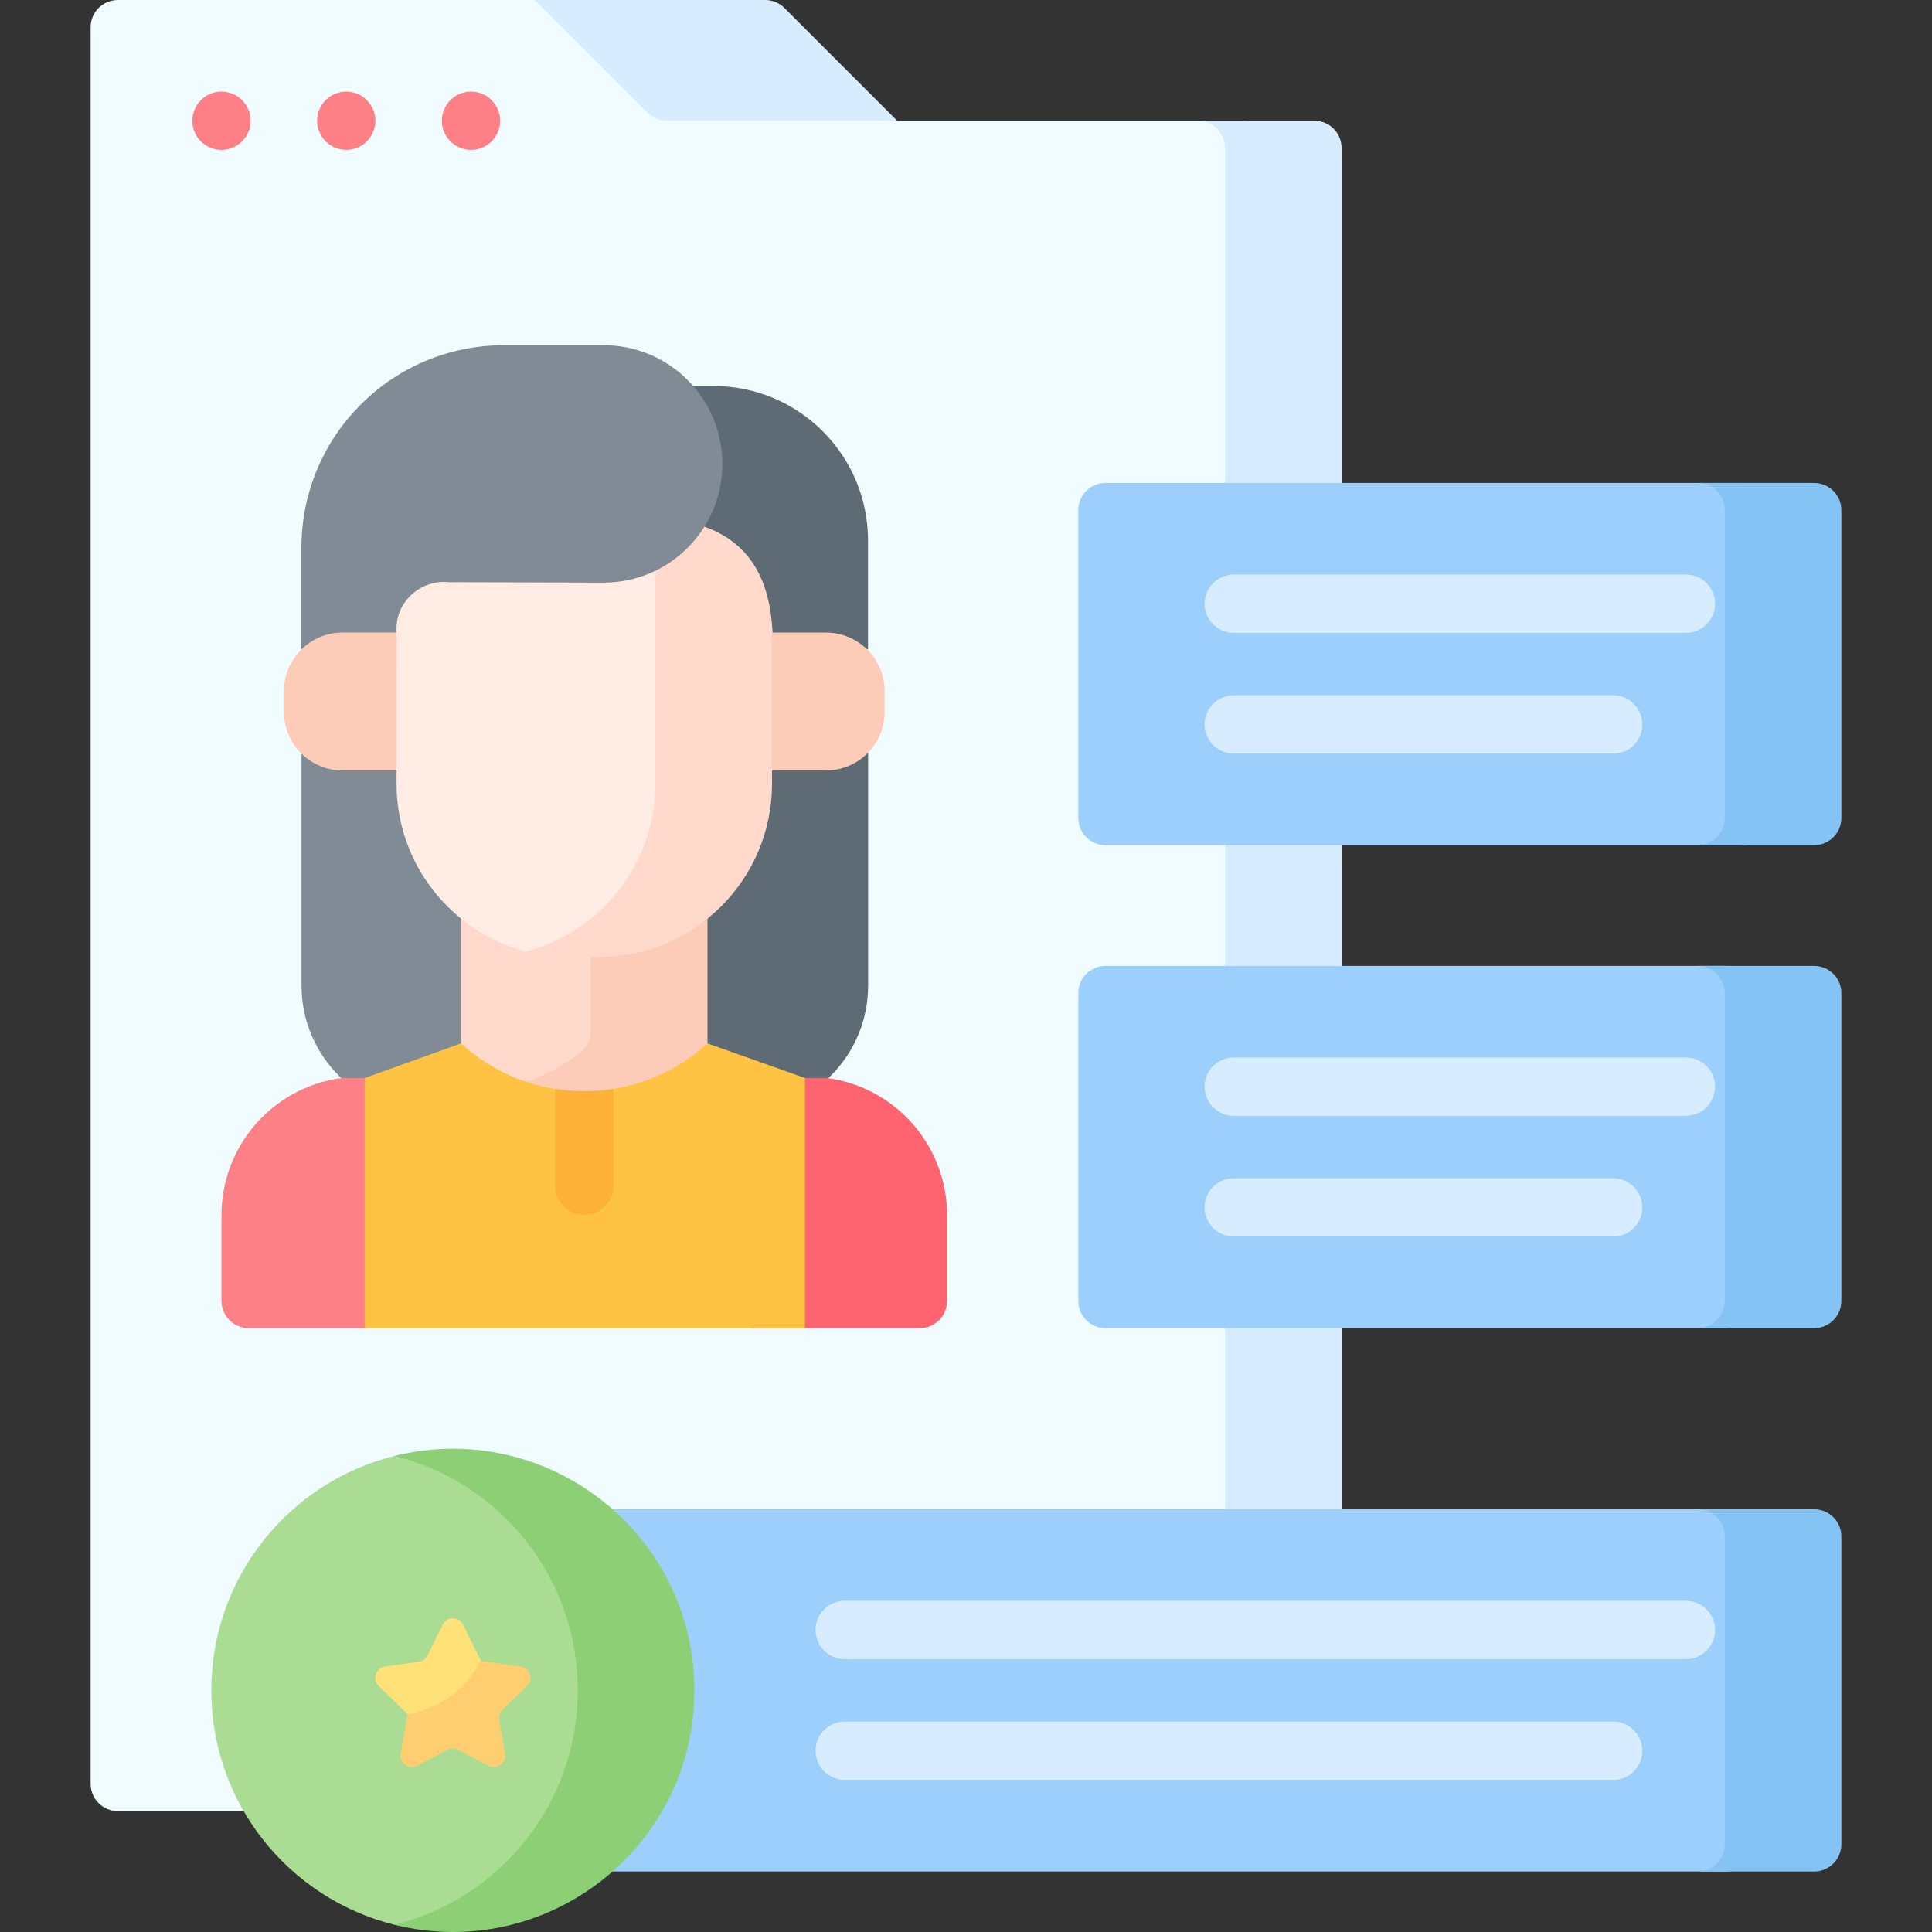 <svg id="Capa_1" enable-background="new 0 0 512 512" viewBox="0 0 512 512" xmlns="http://www.w3.org/2000/svg"><rect x="0" y="0" width="512" height="512" fill="#333333" stroke="none"/><g><g><path d="m141.779 0h61.008c1.912 0 3.746.76 5.099 2.112l29.885 29.885-90.799 9.055c-1.912 0-3.746-.76-5.099-2.112z" fill="#d7ecfe"/><path d="m336.473 479.959h-305.243c-3.982 0-7.211-3.228-7.211-7.211v-465.537c0-3.983 3.228-7.211 7.211-7.211h110.549l29.885 29.885c1.352 1.352 3.186 2.112 5.099 2.112h152.5c3.982 0 7.211 3.228 7.211 7.211v440.751z" fill="#f0fcff"/><g><path d="m348.319 31.997h-30.903c3.982 0 7.211 3.228 7.211 7.211v440.751h30.903v-440.751c0-3.982-3.228-7.211-7.211-7.211z" fill="#d7ecfe"/></g><g><path d="m122.473 295.007h-8.731c-18.686 0-33.834-15.148-33.834-33.834v-83.67h76.4v83.67c-.001 18.686-15.149 33.834-33.835 33.834z" fill="#808b95"/><path d="m178.256 177.503v83.67c0 18.686-15.148 33.834-33.834 33.834h51.81c18.686 0 33.834-15.148 33.834-33.834v-83.67z" fill="#5e6b75"/><path d="m65.906 351.971c-3.982 0-7.211-3.228-7.211-7.211v-22.729c0-18.355 13.571-33.882 31.76-36.339h21.091c18.19 2.457 31.76 17.985 31.76 36.339 0 0-42.689 29.94-46.671 29.94z" fill="#fd8087"/><path d="m219.228 285.692h-37.65c18.19 2.457 24.232 17.985 24.232 36.339v22.729c0 3.982-3.228 7.211-7.211 7.211h45.178c3.982 0 7.211-3.228 7.211-7.211v-22.729c0-18.354-13.571-33.882-31.76-36.339z" fill="#fe646f"/><path d="m122.194 276.509-25.558 9.183v66.279h116.702v-66.279l-25.849-9.183z" fill="#ffc344"/><g><g><path d="m154.842 321.966c-4.267 0-7.726-3.459-7.726-7.726v-25.048c0-4.267 3.459-7.726 7.726-7.726s7.726 3.459 7.726 7.726v25.048c-.001 4.267-3.46 7.726-7.726 7.726z" fill="#feb137"/></g></g><path d="m122.193 224.933v51.576c5.116 4.681 10.988 8.067 17.196 10.156 0 0 12.451.737 25.815-11.492v-39.467h-14.632c-10.487.001-20.231-3.954-28.379-10.773z" fill="#ffdacc"/><g><path d="m159.11 235.707h-2.524v37.575c0 2.093-.915 4.104-2.553 5.408-4.481 3.567-9.444 6.226-14.643 7.975 16.218 5.458 34.735 2.073 48.099-10.156v-51.576c-8.147 6.819-17.891 10.774-28.379 10.774z" fill="#fcccb9"/></g><g><path d="m184.915 137.621v80.416c0 25.382-41.803 35.081-45.525 34.109-19.739-5.159-34.306-23.113-34.306-44.469v-3.5l-8.618-18.27 8.618-18.27v-25.299c0-10.379 8.413-18.792 18.792-18.792h46.964c7.773 0 14.075 6.302 14.075 14.075z" fill="#ffece4"/><path d="m190.524 123.546h-30.903c7.773 0 14.074 6.301 14.074 14.074v70.056c0 21.356-14.566 39.309-34.306 44.468 3.722.973 7.627 1.491 11.653 1.491h7.597c25.382 0 45.959-20.577 45.959-45.959v-3.5l6.722-18.27-6.722-18.27v-30.016c.001-7.772-6.301-14.074-14.074-14.074z" fill="#ffdacc"/><path d="m189.082 102.299c22.62 0 40.957 18.337 40.957 40.957v28.854h-25.204c0-13.155-1.997-34.906-33.988-34.906l-.007-34.906h18.242z" fill="#5e6b75"/><path d="m119.08 154.29c-7.238-.833-13.996 4.831-13.996 12.258v10.955h-25.204v-32.329c0-29.651 24.037-53.688 53.688-53.688h26.409c17.373 0 31.456 14.084 31.456 31.456 0 17.406-14.135 31.503-31.54 31.456z" fill="#808b95"/><g fill="#fcccb9"><path d="m204.599 167.637h14.297c8.584 0 15.543 6.959 15.543 15.543v5.456c0 8.584-6.959 15.543-15.543 15.543h-14.297z"/><path d="m105.084 167.637h-14.297c-8.584 0-15.543 6.959-15.543 15.543v5.456c0 8.584 6.959 15.543 15.543 15.543h14.297z"/></g></g></g><g><path d="m461.713 223.982h-168.736c-3.982 0-7.211-3.228-7.211-7.211v-81.571c0-3.982 3.228-7.211 7.211-7.211h168.736c3.982 0 7.211 3.228 7.211 7.211v81.571c0 3.982-3.228 7.211-7.211 7.211z" fill="#9dcffd"/></g><g><path d="m457.311 351.971h-164.334c-3.982 0-7.211-3.228-7.211-7.211v-81.57c0-3.982 3.228-7.211 7.211-7.211h164.334c3.982 0 7.211 3.228 7.211 7.211v81.571c0 3.982-3.228 7.21-7.211 7.21z" fill="#9dcffd"/></g><path d="m480.77 127.99h-30.903c3.982 0 7.211 3.228 7.211 7.211v81.571c0 3.982-3.228 7.211-7.211 7.211h30.903c3.982 0 7.211-3.228 7.211-7.211v-81.572c0-3.982-3.228-7.21-7.211-7.21z" fill="#84c4f4"/><path d="m480.77 255.979h-30.903c3.982 0 7.211 3.228 7.211 7.211v81.571c0 3.982-3.228 7.211-7.211 7.211h30.903c3.982 0 7.211-3.228 7.211-7.211v-81.571c0-3.983-3.228-7.211-7.211-7.211z" fill="#84c4f4"/><g><path d="m457.311 495.959h-295.113c-3.982 0-7.211-3.228-7.211-7.211v-81.571c0-3.982 3.228-7.211 7.211-7.211h295.114c3.982 0 7.211 3.228 7.211 7.211v81.571c-.001 3.983-3.229 7.211-7.212 7.211z" fill="#9dcffd"/></g><path d="m480.77 399.967h-30.903c3.982 0 7.211 3.228 7.211 7.211v81.571c0 3.982-3.228 7.211-7.211 7.211h30.903c3.982 0 7.211-3.228 7.211-7.211v-81.571c0-3.982-3.228-7.211-7.211-7.211z" fill="#84c4f4"/><g><path d="m163.599 447.964c0 60.109-54.091 63.354-59.04 62.127-27.884-6.912-48.553-32.106-48.553-62.127s20.669-55.215 48.553-62.127c4.949-1.227 59.04 2.354 59.04 62.127z" fill="#abdc94"/><path d="m104.56 385.837c27.884 6.912 48.553 32.106 48.553 62.127s-20.669 55.214-48.553 62.127c40.276 9.984 79.456-20.429 79.456-62.127 0-41.649-39.139-72.121-79.456-62.127z" fill="#8ccf75"/><g><path d="m117.321 430.554-4.027 8.161c-.437.885-1.282 1.499-2.259 1.641l-9.006 1.309c-2.461.358-3.443 3.381-1.663 5.117l7.646 7.453 3.39.213c8.398.527 15.607-5.914 16.024-14.318l-4.725-9.575c-1.1-2.23-4.28-2.23-5.38-.001z" fill="#ffe177"/><path d="m139.656 446.782c1.781-1.736.798-4.759-1.663-5.117l-10.566-1.535-.033-.067c-3.753 7.455-10.837 12.875-19.39 14.22l-1.797 10.476c-.42 2.451 2.152 4.32 4.353 3.162l8.055-4.235c.874-.459 1.918-.459 2.792 0l8.055 4.235c2.201 1.157 4.773-.712 4.353-3.162l-1.538-8.969c-.167-.973.156-1.966.863-2.655z" fill="#ffce71"/></g></g><g><path d="m58.676 24.276c-4.343 0-7.708 3.579-7.708 7.722 0 4.365 3.565 7.726 7.726 7.726 4.215 0 7.726-3.426 7.726-7.726 0-4.261-3.47-7.722-7.744-7.722z" fill="#fd8087"/><path d="m91.76 39.724c4.404 0 7.726-3.618 7.726-7.726 0-4.149-3.365-7.726-7.727-7.726-4.326 0-7.724 3.523-7.724 7.726-.001 4.331 3.546 7.726 7.725 7.726z" fill="#fd8087"/><path d="m124.826 39.724c4.295 0 7.726-3.523 7.726-7.726 0-4.174-3.393-7.726-7.727-7.726-4.27 0-7.725 3.455-7.725 7.726 0 4.263 3.459 7.726 7.726 7.726z" fill="#fd8087"/><g fill="#d7ecfe"><path d="m446.788 152.261h-119.828c-4.267 0-7.726 3.459-7.726 7.726s3.459 7.726 7.726 7.726h119.828c4.267 0 7.726-3.459 7.726-7.726s-3.46-7.726-7.726-7.726z"/><path d="m427.51 184.258h-100.55c-4.267 0-7.726 3.459-7.726 7.726s3.459 7.726 7.726 7.726h100.55c4.267 0 7.726-3.459 7.726-7.726s-3.459-7.726-7.726-7.726z"/><path d="m454.513 287.977c0-4.267-3.459-7.726-7.726-7.726h-119.827c-4.267 0-7.726 3.459-7.726 7.726s3.459 7.726 7.726 7.726h119.828c4.266-.001 7.725-3.46 7.725-7.726z"/><path d="m326.96 312.248c-4.267 0-7.726 3.459-7.726 7.726s3.459 7.726 7.726 7.726h100.55c4.267 0 7.726-3.459 7.726-7.726s-3.459-7.726-7.726-7.726z"/><path d="m223.858 439.69h222.93c4.267 0 7.726-3.459 7.726-7.726s-3.459-7.726-7.726-7.726h-222.93c-4.267 0-7.726 3.459-7.726 7.726s3.459 7.726 7.726 7.726z"/><path d="m223.858 471.688h203.652c4.267 0 7.726-3.459 7.726-7.726s-3.459-7.726-7.726-7.726h-203.652c-4.267 0-7.726 3.459-7.726 7.726s3.459 7.726 7.726 7.726z"/></g></g></g></g><g/><g/><g/><g/><g/><g/><g/><g/><g/><g/><g/><g/><g/><g/><g/></svg>
